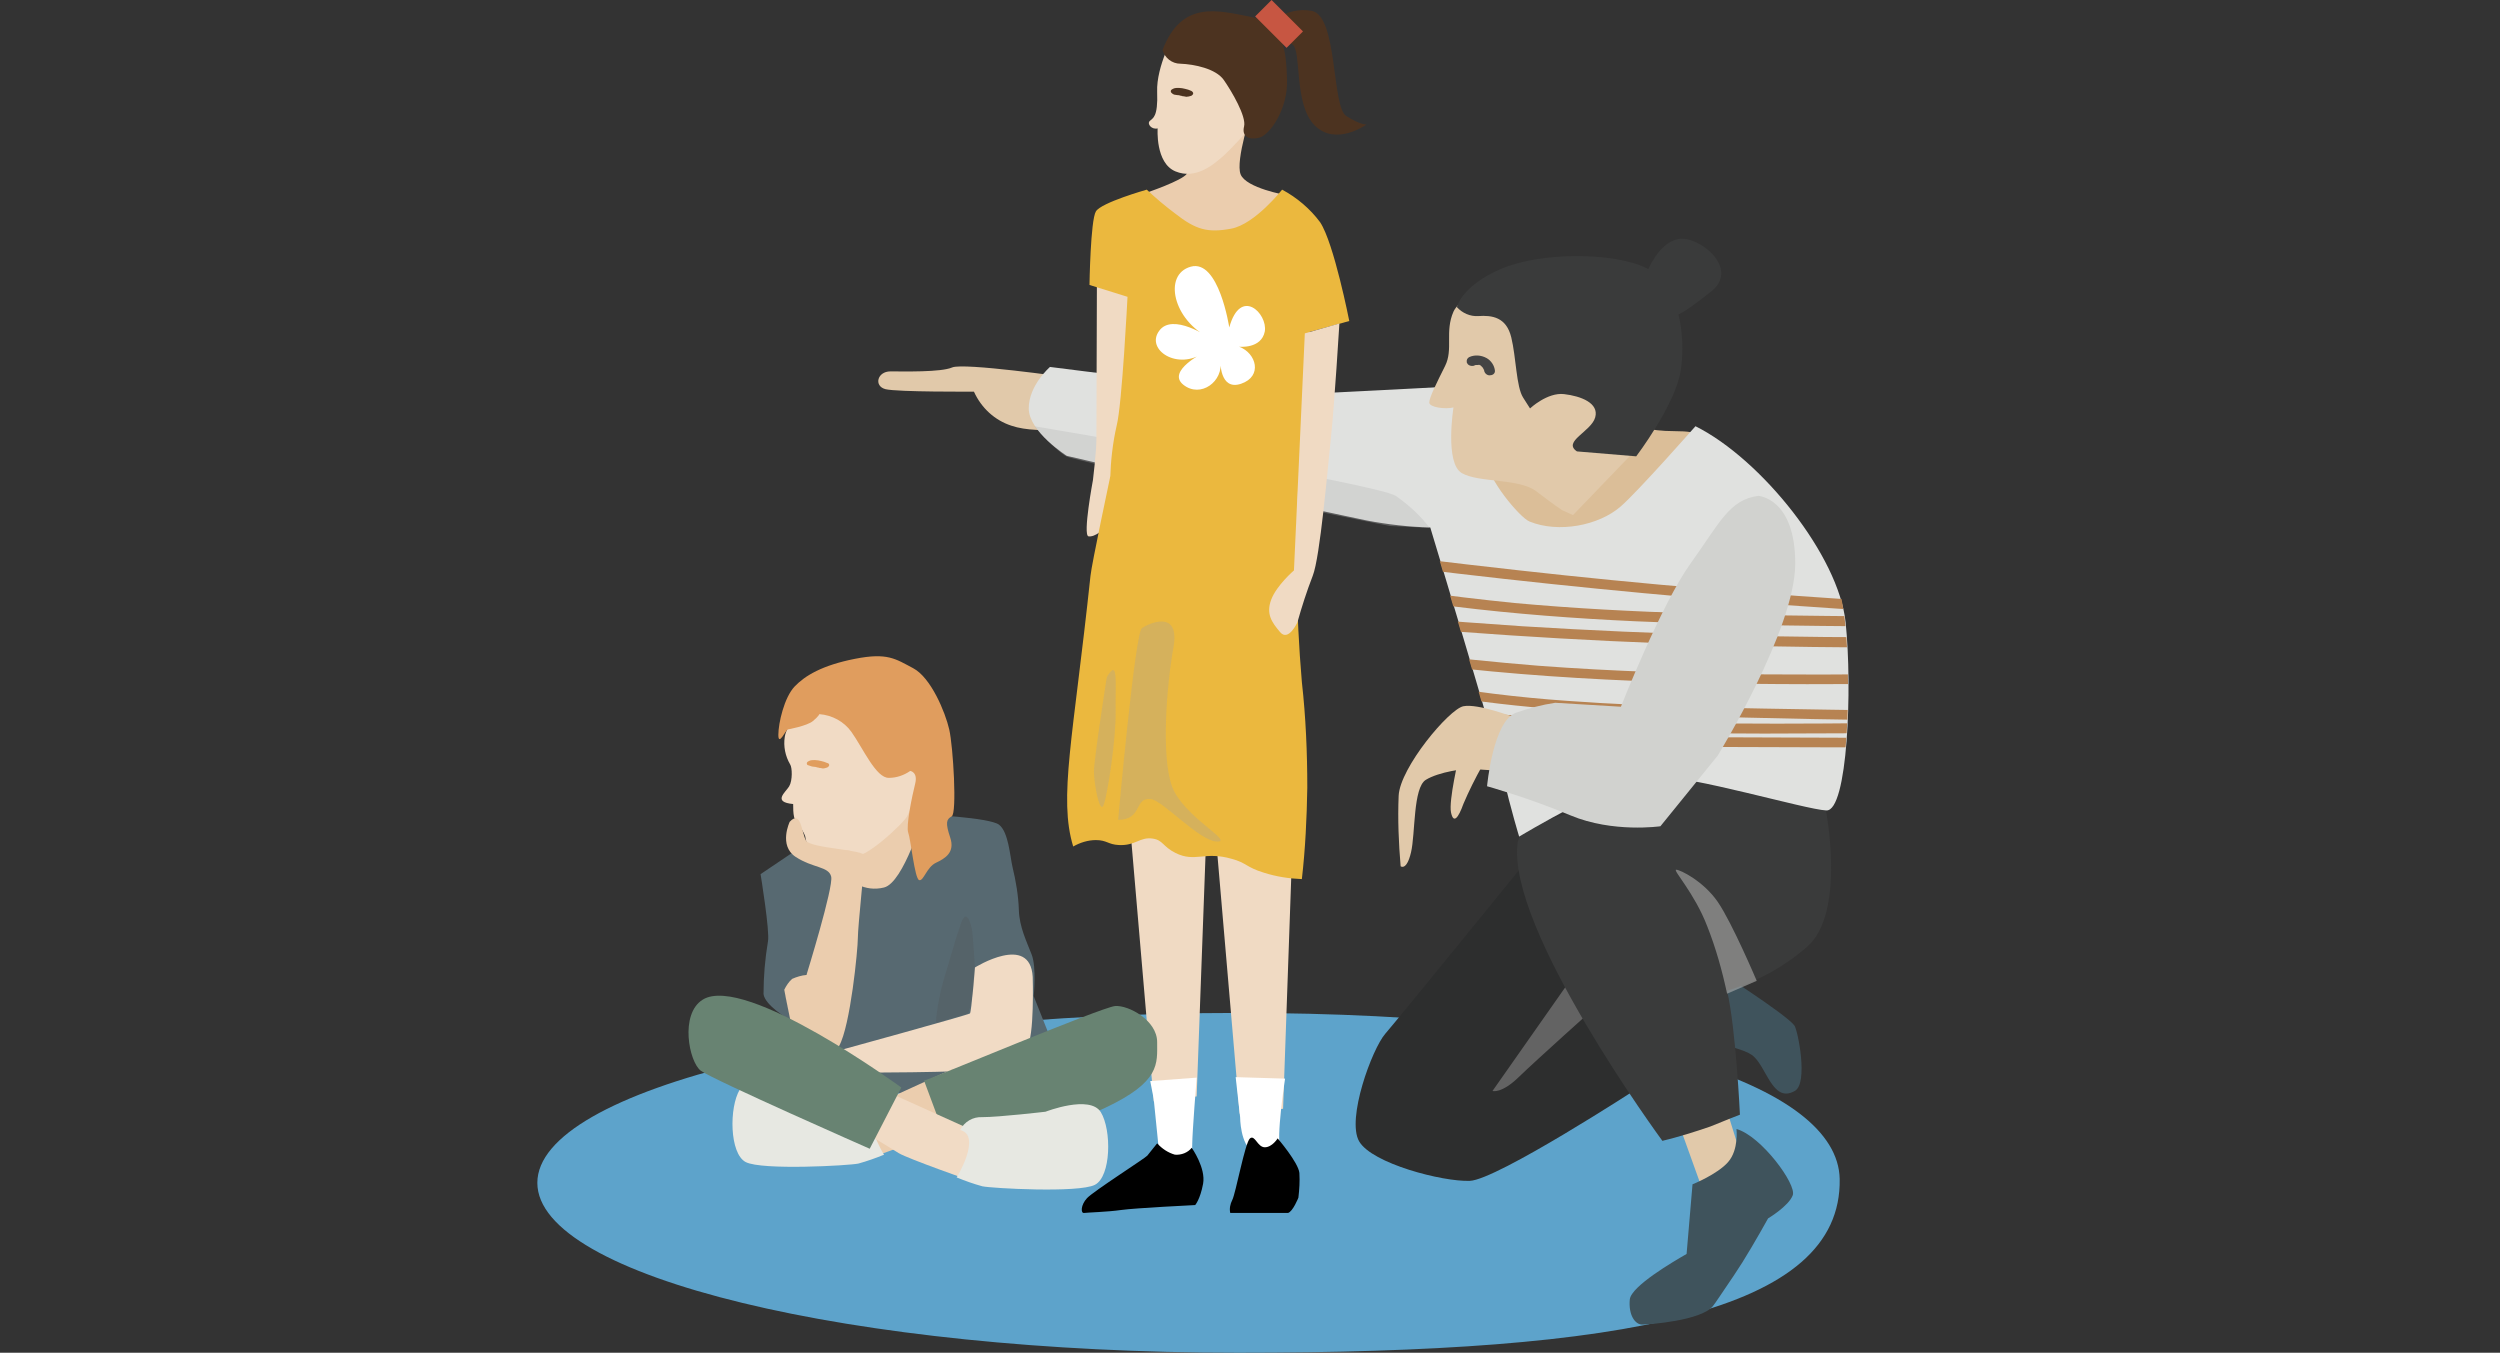<?xml version="1.0" encoding="utf-8"?>
<!-- Generator: Adobe Illustrator 24.3.0, SVG Export Plug-In . SVG Version: 6.00 Build 0)  -->
<svg version="1.1" id="Ebene_1" xmlns="http://www.w3.org/2000/svg" xmlns:xlink="http://www.w3.org/1999/xlink" x="0px" y="0px"
	 viewBox="0 0 506.2 273.9" style="enable-background:new 0 0 506.2 273.9;" xml:space="preserve">
<rect x="0" y="0" width="506.2" height="273.9" fill="#333333" stroke="none"/>
<style type="text/css">
	.st0{fill:#5DA3CB;}
	.st1{fill:#3F535C;}
	.st2{fill:#E1C9AA;}
	.st3{fill:#2D2E2E;}
	.st4{opacity:0.57;fill:#8C8B8B;enable-background:new    ;}
	.st5{fill:#3A3B3B;}
	.st6{fill:#DBBE98;}
	.st7{fill:#E0E1DF;}
	.st8{clip-path:url(#SVGID_2_);}
	.st9{fill:#B78352;}
	.st10{opacity:0.32;fill:#B3B3B2;enable-background:new    ;}
	.st11{fill:#D1D2CF;}
	.st12{opacity:0.57;fill:#B3B3B2;enable-background:new    ;}
	.st13{fill:#444444;}
	.st14{fill:#F0DAC3;}
	.st15{fill:#EBCDAE;}
	.st16{fill:#EBB83E;}
	.st17{fill:#FFFFFF;}
	.st18{fill:#4C3320;}
	.st19{fill:#C75642;}
	.st20{opacity:0.3;fill:#A1A1A0;enable-background:new    ;}
	.st21{fill:#F1DBC5;}
	.st22{fill:#576971;}
	.st23{fill:#E7E8E2;}
	.st24{fill:#688372;}
	.st25{opacity:0.25;fill:#525252;enable-background:new    ;}
	.st26{fill:#E09D5E;}
</style>
<g>
	<g id="Ebene_1_1_">
		<path class="st0" d="M372.5,238.7c0.5,27-43.4,35.2-121.8,35.2s-141.9-15.4-141.9-34.4s63.6-34.4,142-34.4
			S372.1,219.7,372.5,238.7z"/>
		<path class="st1" d="M347.1,196.1c0,0,14.3,9.1,16.2,11.5c0.7,0.8,2.9,11.8,0.1,13.3c-4.6,2.6-5.7-5.2-8.7-7.3s-14-3.4-14-3.4
			L347.1,196.1z"/>
		<polygon class="st2" points="340.3,228.6 345.3,242.5 353.5,237.2 349.1,223 		"/>
		<path class="st2" d="M216.1,76.4c0,0-21-3-23.3-2s-9.8,0.8-12.5,0.8s-3.4,3-1,3.6s17.9,0.5,17.9,0.5c1.5,3.3,4.2,5.8,7.6,6.9
			c5.8,2,16.7,0,16.7,0L216.1,76.4z"/>
		<path class="st3" d="M308.7,174.8c0,0-25.5,31.4-28.2,34.5s-7.9,17.3-5.3,21.8s16.9,8.2,22.4,8s34.1-18.8,34.1-18.8L308.7,174.8z"
			/>
		<path class="st4" d="M317.5,199.1l-15.3,21.8c0,0,1.8,0.6,5.3-2.8s15.9-14.5,15.9-14.5L317.5,199.1z"/>
		<path class="st5" d="M320.9,164.1c0,0-13,2.2-13.6,6.5c-2.4,17.3,29.3,60.4,29.3,60.4c3.3-0.8,6.5-1.8,9.7-2.9c2.4-1,6-2.4,6-2.4
			s-0.8-17.3-2.6-25.1c6-1.8,11.5-4.8,16.2-8.9c7.9-6.8,3.8-27.7,3.8-27.7L339,151.6L320.9,164.1z"/>
		<path class="st6" d="M331.2,86.1c0,0,2.4,1.2,7.9,1.2s5.3,1,8.2,3.7s-4.5,10-4.5,10l-21.4,12.2c0,0-5.7,4.5-10.8,2.4
			s-7.3-4.3-9.2-9.2s0.6-13.5,0.6-13.5L331.2,86.1z"/>
		<path class="st7" d="M343.3,86.3c0,0-11.7,13.3-15.2,16.3c-4.4,3.8-12.5,5.4-18.4,3c-2-0.8-8.8-9-8.6-12.4s-4.3-15.1-4.3-15.1
			S269,79.6,263,79.8s-50.4-5.5-50.4-5.5s-4.3,3.7-4.3,8.4s7.7,9.6,7.7,9.6s35.9,8.4,41.4,9.2s13,2.6,19.4,3.9
			c4.2,0.8,8.5,1.3,12.8,1.4c0,0,13,43,14.7,50.2s3.3,12.4,3.3,12.4s19.8-12,27.3-12.2s30.6,6.7,34.9,6.9s5.3-24.7,3.9-38.1
			S356.7,93,343.3,86.3z"/>
		<path class="st2" d="M311,52.7c0,0-14.9,6.3-16.7,10.4s0,7.6-1.7,11s-3.2,6.4-3.2,7.4s3.3,1.4,4.9,1c0,0-1.8,11.3,1.7,13.3
			s11.6,1,15.1,3.7s5.2,3.8,5.2,3.8l2.2,1l15.2-15.8L311,52.7z"/>
		<path class="st5" d="M295,62.2c1.1,1.2,2.7,1.9,4.3,1.8c2.8-0.2,5.7,0.2,6.7,4.3s1,10,2.4,12.2l1.4,2.2c0,0,3.5-3.3,6.9-2.9
			s7.1,1.8,6.3,4.7s-6.7,4.9-3.7,6.9l12,1c0,0,7.9-10.4,9-17.3s-0.2-17.5-6.9-20.8s-21.6-3.3-29.6,0.2S295,62.2,295,62.2z"/>
		<path class="st5" d="M339.7,63.7c0,0-0.6-3.7-3.1-5.7c-1.2-0.8-2.3-1.8-3.1-2.9c0,0,2.2-5.9,6.3-6.7s12.6,5.9,6.7,10.6
			S339.7,63.7,339.7,63.7z"/>
		<g>
			<defs>
				<path id="SVGID_1_" d="M351.3,84.7c0,0-22.4,17.7-25.9,20.6s-9.6,8.8-11.6,9.6s-24.3-8-24.3-8s13,43,14.7,50.2
					s3.3,12.4,3.3,12.4s19.8-12,27.3-12.2s30.6,6.7,34.9,6.9s5.3-24.7,3.9-38.1S364.6,91.4,351.3,84.7z"/>
			</defs>
			<clipPath id="SVGID_2_">
				<use xlink:href="#SVGID_1_"  style="overflow:visible;"/>
			</clipPath>
			<g class="st8">
				<path class="st9" d="M285.7,115c25.1,3.1,50.3,5.6,75.6,7.5c7.2,0.5,14.3,1,21.5,1.4c0.6,0,1-0.4,1-1s-0.4-1-1-1
					c-25.1-1.5-50.1-3.6-75.1-6.4c-7.1-0.8-14.2-1.6-21.3-2.5C284.9,112.9,284.3,114.9,285.7,115L285.7,115z"/>
				<path class="st9" d="M285.6,121.6c24.1,3.6,48.5,4.6,72.8,5c6.9,0.1,13.9,0.2,20.8,0.2c0.6,0,1-0.4,1-1s-0.4-1-1-1
					c-24.2-0.2-48.4-0.5-72.5-2.7c-6.9-0.7-13.7-1.5-20.5-2.5C284.8,119.5,284.3,121.4,285.6,121.6L285.6,121.6z"/>
				<path class="st9" d="M285.3,127.1c27.1,2.3,54.4,3.6,81.7,3.9c7.7,0.1,15.3,0.1,23,0c0.6,0,1-0.4,1-1s-0.4-1-1-1
					c-27.3,0.2-54.5-0.5-81.8-2.2c-7.6-0.5-15.3-1.1-22.9-1.7C283.9,124.9,283.9,127,285.3,127.1L285.3,127.1z"/>
				<path class="st9" d="M284.8,134c30.7,4.1,61.7,4.7,92.7,4.5c8.7-0.1,17.4-0.2,26.1-0.3c0.6,0,1-0.4,1-1s-0.4-1-1-1
					c-30.7,0.5-61.5,0.9-92.1-1.4c-8.7-0.7-17.5-1.6-26.1-2.7C283.9,131.9,283.4,133.8,284.8,134L284.8,134z"/>
				<path class="st9" d="M287.2,140c17.3,3.3,35,4.3,52.6,4.9c18.2,0.6,36.4,0.9,54.6,1.1c10.4,0.1,20.7,0.2,31,0.3c0.6,0,1-0.4,1-1
					s-0.4-1-1-1c-18.2-0.1-36.5-0.3-54.8-0.6c-17.8-0.3-35.6-0.5-53.4-1.8c-9.9-0.7-19.8-1.9-29.5-3.7
					C286.4,137.8,285.8,139.7,287.2,140L287.2,140z"/>
				<path class="st9" d="M287.5,145.1c26.4,3.1,53.1,3.6,79.7,3.4c7.5,0,15-0.1,22.5-0.2c0.6,0,1-0.4,1-1s-0.4-1-1-1
					c-26.6,0.3-53.3,0.6-79.8-1.2c-7.5-0.5-15-1.2-22.4-2.1C286.1,142.9,286.1,144.9,287.5,145.1L287.5,145.1z"/>
				<path class="st9" d="M293.6,150.8c34.2,0.4,68.4,0.6,102.6,0.5c9.6,0,19.2,0,28.8-0.1c0.6,0,1-0.4,1-1s-0.4-1-1-1
					c-34.2,0.3-68.4,0.2-102.6-0.1c-9.6-0.1-19.2-0.2-28.7-0.3c-0.6,0-1,0.4-1,1S293.1,150.9,293.6,150.8L293.6,150.8z"/>
			</g>
		</g>
		<path class="st10" d="M289.5,106.9c-1.9-2.5-4.3-4.7-6.9-6.5c-3.7-2.4-73.2-14.1-73.2-14.1s4.3,4.9,6.5,6.1s64.9,14.1,65.5,14.1
			S289.5,106.9,289.5,106.9z"/>
		<path class="st2" d="M306.5,145.2c0,0-7.3-2.8-10.2-2.2s-12.8,12.4-13.1,18.1c-0.2,4.8,0,9.6,0.4,14.3c0,0,1.2,1,2.1-2.8
			s0.4-13.1,3-14.7s8-2.4,9.8-2.2s5.9,0.4,5.9,0.4L306.5,145.2z"/>
		<path class="st2" d="M295.4,153.3c0,0-2.1,8.8-1.6,11.2s1.5,1.1,2.5-1.7c1.1-2.6,2.4-5.2,3.8-7.7L295.4,153.3z"/>
		<path class="st11" d="M356,100.4c0,0,7.5,0.4,7.5,13.7S347.8,153,347.8,153l-11.6,14.3c0,0-9.6,1.4-18.2-2.2s-16.9-5.9-16.9-5.9
			s1.2-13.3,5.9-14.9c2.6-0.9,5.2-1.6,7.9-2l13.3,0.8c0,0,8.2-20.8,14.1-29S350.1,101.2,356,100.4z"/>
		<path class="st12" d="M349.7,201.2l6-2.6c0,0-5-11.8-7.9-16s-7.6-6.5-8.4-6.5s3.7,4.7,6.3,11.5
			C347.4,191.9,348.7,196.5,349.7,201.2z"/>
		<path class="st1" d="M351.6,228.6c0,0,0.5,4.2-1.7,6.7s-7.2,4.5-7.2,4.5l-1.2,14.1c-2.6,1.5-11.2,6.5-11.5,9.2
			c-0.3,3.2,1.1,5.1,2.5,5.1s11.9-0.8,14.3-3.7c0.5-0.6,2.2-3.2,3.7-5.4c0.3-0.4,0.6-0.9,1-1.5c0.8-1.2,1.3-2,1.3-2l0,0
			c2.5-4,5.2-8.9,5.2-8.9s4.2-2.5,5-4.7S356.6,230,351.6,228.6z"/>
		<path class="st13" d="M298.4,74.1l0.1-0.1h0.1h-0.1c0.1,0,0.2-0.1,0.4-0.1c0,0,0.3,0,0.1,0s0,0,0.1,0c0.1,0,0.3,0,0.4,0l-0.3-0.1
			c0.2,0,0.4,0.1,0.6,0.2l-0.3-0.1l0.3,0.1l0.1,0.1c0.2,0.1-0.2-0.2,0,0l0.2,0.2l0.1,0.1c-0.2-0.2-0.1-0.1,0,0l0.1,0.2
			c0.1,0.2-0.1-0.2,0,0l0.1,0.1c0,0.1,0,0.2,0.1,0.2c-0.1-0.2,0-0.2,0,0v0.1c0.1,0.6,0.6,1,1.1,1c0.6,0,1.1-0.3,1.1-0.9
			c-0.1-1.1-0.8-2.1-1.7-2.6c-1.1-0.6-2.4-0.7-3.5-0.2c-0.4,0.2-0.6,0.6-0.5,1.1c0,0.1,0.1,0.1,0.1,0.2c0.3,0.5,1,0.6,1.5,0.4
			L298.4,74.1z"/>
		<polygon class="st14" points="227.7,154.3 233.6,223 242.3,222 244.8,154 		"/>
		<polygon class="st14" points="245.1,156.8 251,225.5 259.8,224.5 262.2,156.4 		"/>
		<path class="st15" d="M253.5,22.3c0,0-3.4,10.2-2.3,13s9.2,4.2,9.2,4.2l-8,9.1l-12.6,1.3l-8.4-7.9l0.8-3c0,0,7.1-2.4,8.1-3.8
			s0.2-5.6,0.2-5.6L253.5,22.3z"/>
		<path class="st14" d="M222.1,57.4c0,0.4-0.1,28.9-0.1,31.5s-0.7,8.3-0.7,8.3s-2.1,11.2-0.9,11.4s3.5-1.3,4.3-3.6
			s2.2-10.5,2.2-10.5l2.6-36.5L222.1,57.4z"/>
		<path class="st16" d="M224.8,96.5c0,0,31.9,0.6,34.6-0.1c1.2-0.3,2.4-0.6,3.6-0.7c-0.8,14.1-0.6,28.3,0.6,42.4
			c0.8,7.1,1.1,14.3,1.1,21.4c-0.1,6.2-0.4,12.4-1.1,18.5c-2.6-0.1-5.2-0.5-7.7-1.3c-3.6-1.1-3.5-2-6.5-2.8
			c-5.5-1.6-7.4,0.8-11.4-1.2c-2.6-1.3-2.5-2.6-4.6-2.9c-2.6-0.4-3.5,1.5-6.9,1.3c-2.1-0.1-2.4-1-4.6-1c-1.6,0-3.2,0.5-4.6,1.3
			c-3-9.9,0-21.9,3.5-54.8C221,114.4,224.8,96.5,224.8,96.5z"/>
		<path class="st16" d="M265.2,67.2l8-2.2c0,0-3.1-15.8-5.9-20c-2-2.7-4.7-5-7.7-6.6c0,0-5.5,7-10.3,7.9s-7.2,0.2-11.4-3.1
			c-2-1.5-3.9-3.1-5.7-4.8c0,0-9.2,2.6-10.3,4.4s-1.3,14.9-1.3,14.9l7.7,2.4c0,0-1.1,21.9-2.2,26.1c-0.8,3.5-1.2,7.1-1.3,10.7
			l18.1,5.3c1.9,0.6,3.9,0.6,5.9,0.1l15-3.7l1.1-30.2L265.2,67.2z"/>
		<path class="st14" d="M264.2,67.5l7-2c0,0-1,16.4-1.7,23c-0.7,6.6-2.2,24.3-3.7,28.1c-1.2,3.1-2.2,6.2-3.1,9.4c0,0-1.8,4-3.5,2
			s-2.9-3.7-1.8-6.6s4.6-5.9,4.6-5.9L264.2,67.5z"/>
		<path class="st17" d="M248.9,66.3c0,0-2.1-13.9-7.8-12.3s-3.5,10.9,3.8,14.4c0,0-7.5-5.2-10.2-1.4c-2.8,3.8,3.8,8.2,9.2,4.3
			c0,0-7.8,3.8-4.3,6.6s8.2-0.7,7.5-4.9c0,0-0.2,6.2,4.2,4.7s3.1-6.2-0.4-7.5c0,0,4.5,0.5,5.2-3.1C256.7,63.5,251.2,58,248.9,66.3z"
			/>
		<path class="st14" d="M237.8,6.8c0,0-3.7,6.6-3.5,11.8s-0.9,5.3-1.5,5.9s0.4,1.8,1.6,1.5c0,0-0.5,7,3.6,8.7s7.7-1.3,10-3.4
			S259.4,19,259.4,19c0.1-3-0.7-5.9-2.2-8.4C254.6,6.8,242.4-1.4,237.8,6.8z"/>
		<path class="st18" d="M235.4,10.1c0.4,1.6,1.9,2.8,3.6,2.8c2.8,0.1,7.2,1,8.8,3.3s4.6,7.4,4.1,9.4s0.9,2.8,3,2.3
			c2.2-0.5,5.9-5.8,5.7-11.8c-0.2-6.2-0.7-11.4-7.4-12.7S239.3,0,235.4,10.1z"/>
		<path class="st18" d="M256.1,5.4c0,0,4.2-4.2,9.5-3.2s4,19.4,7,21.3s4.1,1.7,4.1,1.7s-6.2,4.5-10.5,0.2s-2.6-15.1-4.5-16.4
			S256.1,5.4,256.1,5.4z"/>
		<path class="st17" d="M233.6,222.5l1,9.9c1.4,1.6,2.9,3,4.6,4.2c1.6,1,2.2-2.4,2.2-4.8s0.9-13.6,0.9-13.6l-9.4,0.7L233.6,222.5z"
			/>
		<path class="st17" d="M250.2,218.1l10,0.3c0,0-1.9,12.4-0.9,14.1c0,0-1.9,2.8-5.5,0.8c-2.7-1.5-2.7-7.1-2.7-7.1L250.2,218.1z"/>
		<path d="M241.3,232.4c0,0,2.9,4.1,2.3,7.3S242,244,242,244s-12.2,0.6-15,1s-6.8,0.5-7.5,0.6s-0.7-1.6,0.6-3s11.8-8.1,12.2-8.6
			s2-2.5,2-2.5c1,1.1,2.2,1.9,3.6,2.3C239.2,233.9,240.5,233.4,241.3,232.4z"/>
		<path d="M258.7,230.5c0,0,4.2,4.9,4.4,7c0.1,1.7,0,3.3-0.2,5c0,0-1.1,2.8-2.1,3.1h-11.7c-0.2-0.9,0-1.8,0.4-2.6
			c0.7-1.3,2.6-11.7,3.6-12.5s1.5,1.8,3,1.8S258.7,230.5,258.7,230.5z"/>
		
			<rect x="256.7" y="0.3" transform="matrix(0.707 -0.707 0.707 0.707 72.442 184.598)" class="st19" width="4.7" height="9"/>
		<path class="st20" d="M226.4,166c0,0,3.4-37.8,4.8-38.8s7.8-3.9,6.4,3.9s-2.5,22-0.3,28.1s12.7,11.3,9.1,11.2s-11-8.4-13.4-8.6
			C229.6,161.4,231.4,166,226.4,166z"/>
		<path class="st20" d="M224.1,137.1c0,0-2.6,16.6-2.6,19.1s1.2,9,2,6.7s2.5-13.3,2.4-19S226.5,133.1,224.1,137.1z"/>
		<path class="st18" d="M238,19.2l0.7,0.1l-0.3-0.1c0.4,0.1,0.8,0.2,1.1,0.3l-0.3-0.1h0.1c0.1,0.1,0.3,0.1,0.4,0.1
			c0.2,0,0.3,0.1,0.5,0.1c0.3,0,0.7-0.1,1-0.2c0.2-0.1,0.4-0.3,0.4-0.5c0-0.2-0.2-0.4-0.4-0.5c-0.4-0.2-0.8-0.3-1.2-0.4
			c-0.4-0.1-0.9-0.2-1.3-0.2c-0.3,0-0.7,0-1,0.1c-0.2,0.1-0.5,0.2-0.6,0.4c-0.1,0.2,0,0.4,0.1,0.5C237.5,19.1,237.8,19.2,238,19.2
			L238,19.2z"/>
		<path class="st15" d="M184.7,161.2c0,0,1.5,3.4,3.3,4.8c1.1,0.9,1.7,2.4,1.5,3.8l-9.3,16.7l-9.1-3.8l-0.7-12.4L184.7,161.2z"/>
		<path class="st21" d="M183.7,165.2c0.5-1.2,4.3-8,4.3-8l-13.4-12.1l-11.5-2.1c0,0-3.8,3.4-4.2,6.2c-0.3,1.9,0.1,3.9,1.1,5.6
			c0.4,0.6,0.5,3.2-0.2,4.4s-3.5,3.2,0.8,3.6c0,0.9,0,1.8,0.2,2.7c0.2,0.8,2.3,3.1,2.3,4.2c0.3,2,2.2,3.5,4.2,3.3
			c2.8-0.2,4.5-1.7,5.8,0S183.3,166.4,183.7,165.2z"/>
		<path class="st22" d="M163.3,197.3c0,0-4.2,2.4-4.3,3.1s0.9,4.9,0.9,4.9s1,1.7,0.2,1.3s-5.2-3.1-5.5-5.3c0-3.6,0.3-7.1,0.9-10.7
			c0.4-2-1.5-13.6-1.5-13.6l8.3-5.6c0,0,7.2,4.3,8.5,5.6s4.2,3.7,8.2,2.7s8-14.8,8-14.8s13.4,0.6,15.3,2.1s2.2,6.3,2.7,8.5
			c0.7,2.9,1.2,5.8,1.3,8.8c0.1,3.4,1.6,6.4,2.6,9s0.4,8.4,0.4,8.4l3.1,7.8l-26.9,12.4l-12.7-2.1L163.3,197.3z"/>
		<path class="st21" d="M209.1,197.8c0,0,0.4,12.4-1.2,14.2s-8.2,3.8-9.4,4.5s-27,0.7-27,0.7l-2.7-4.2c0,0,27.3-7.5,27.6-7.8
			s1-9.3,1-9.3S208.6,188.9,209.1,197.8z"/>
		<path class="st15" d="M159.9,166.4c0,0-2.3,4.8,1.2,7.1s6.7,1.9,7.2,4s-5,19.9-5,19.9c-1,0.1-2,0.4-2.9,0.8
			c-0.7,0.6-1.2,1.4-1.6,2.2c0,0,1.9,10.6,3.1,12.6s5.7,2.9,8-1.2s3.8-19.6,3.8-21.9s1.4-15.3,1.4-16.6s-11-1.5-11.9-3.1
			S162.2,163.9,159.9,166.4z"/>
		<path class="st15" d="M193,216.4l-15.3,7c0,0-1.4,2.6-2.6,4.8s0.7,6.4,0.7,6.4s13.1-4.6,14.9-5.7l7.8-4.8L193,216.4z"/>
		<path class="st23" d="M178.3,224.2c-0.9-1.7-2.6-2.7-4.5-2.6c-3.4,0-12.8-1.1-12.8-1.1s-9-3.5-11.2,0.1s-2.1,13,1.2,14.7
			s21,0.7,22.8,0.3c1.8-0.5,3.5-1.1,5.2-1.8C179,233.9,173.8,225.3,178.3,224.2z"/>
		<path class="st24" d="M187.1,218.8c0.6,0,36-14.9,38.7-15.1s8.5,2.9,8.5,7.3s0.7,8-10.5,13.3s-32.9,4.7-32.9,4.7L187.1,218.8z"/>
		<path class="st21" d="M179.7,221.1L195,228c0,0,1.4,2.6,2.6,4.8s-0.7,6.4-0.7,6.4s-13.1-4.6-14.9-5.7l-7.8-4.8L179.7,221.1z"/>
		<path class="st24" d="M182.5,220.2l-6.4,12.4c0,0-31.8-14-34.2-15.8s-4.3-11.5,0.4-14.4C150.9,197.1,182.5,220.2,182.5,220.2z"/>
		<path class="st23" d="M194.4,228.8c0.9-1.7,2.6-2.7,4.5-2.6c3.4,0,12.8-1.1,12.8-1.1s9-3.5,11.2,0.1s2.1,13-1.2,14.7
			s-21,0.7-22.8,0.3c-1.8-0.5-3.5-1.1-5.2-1.8C193.7,238.5,198.9,229.9,194.4,228.8z"/>
		<path class="st25" d="M197.4,195.8c0,0-0.3-4.8-0.5-6.8s-1.2-5.2-2.3-2.1s-2.2,7.2-3.5,11.4c-0.8,2.9-1.4,5.8-1.6,8.8l6.5-1.9
			C196,205.2,197.1,202.8,197.4,195.8z"/>
		<path class="st26" d="M159.5,147.7c0,0,3.9-0.7,5.1-1.7s1.3-1.4,1.3-1.4c2.6,0.2,5,1.5,6.5,3.6c2.4,3.4,5,9.4,7.6,9.3
			c1.5,0,3-0.5,4.3-1.4c0,0,1.6,0.2,1,2.6s-1.9,8.6-1.4,9.9s1.3,9.3,2.2,9.6s1.5-2.6,3.4-3.5s3.9-2.1,2.9-5.1s-0.8-3.7,0.3-4.3
			s0.3-14.1-0.5-17.6s-3.7-10.5-7.3-12.4s-5.2-3.2-11.8-1.9s-10.1,3.4-12.2,5.6s-3.3,7.4-3.3,9.8S159.1,147.8,159.5,147.7z"/>
		<path class="st26" d="M164.4,155.2l0.7,0.1l-0.3-0.1c0.4,0.1,0.8,0.2,1.1,0.3l-0.3-0.1h0.1c0.1,0.1,0.3,0.1,0.4,0.1
			c0.2,0,0.3,0.1,0.5,0.1c0.3,0,0.6-0.1,0.9-0.2c0.2-0.1,0.4-0.3,0.4-0.5c0-0.2-0.2-0.4-0.4-0.4c-0.4-0.2-0.8-0.3-1.2-0.4
			c-0.4-0.1-0.9-0.2-1.3-0.2c-0.3,0-0.7,0-1,0.1c-0.2,0.1-0.5,0.2-0.6,0.4c-0.1,0.2,0,0.4,0.1,0.5
			C163.8,155,164.1,155.1,164.4,155.2L164.4,155.2z"/>
	</g>
</g>
</svg>
